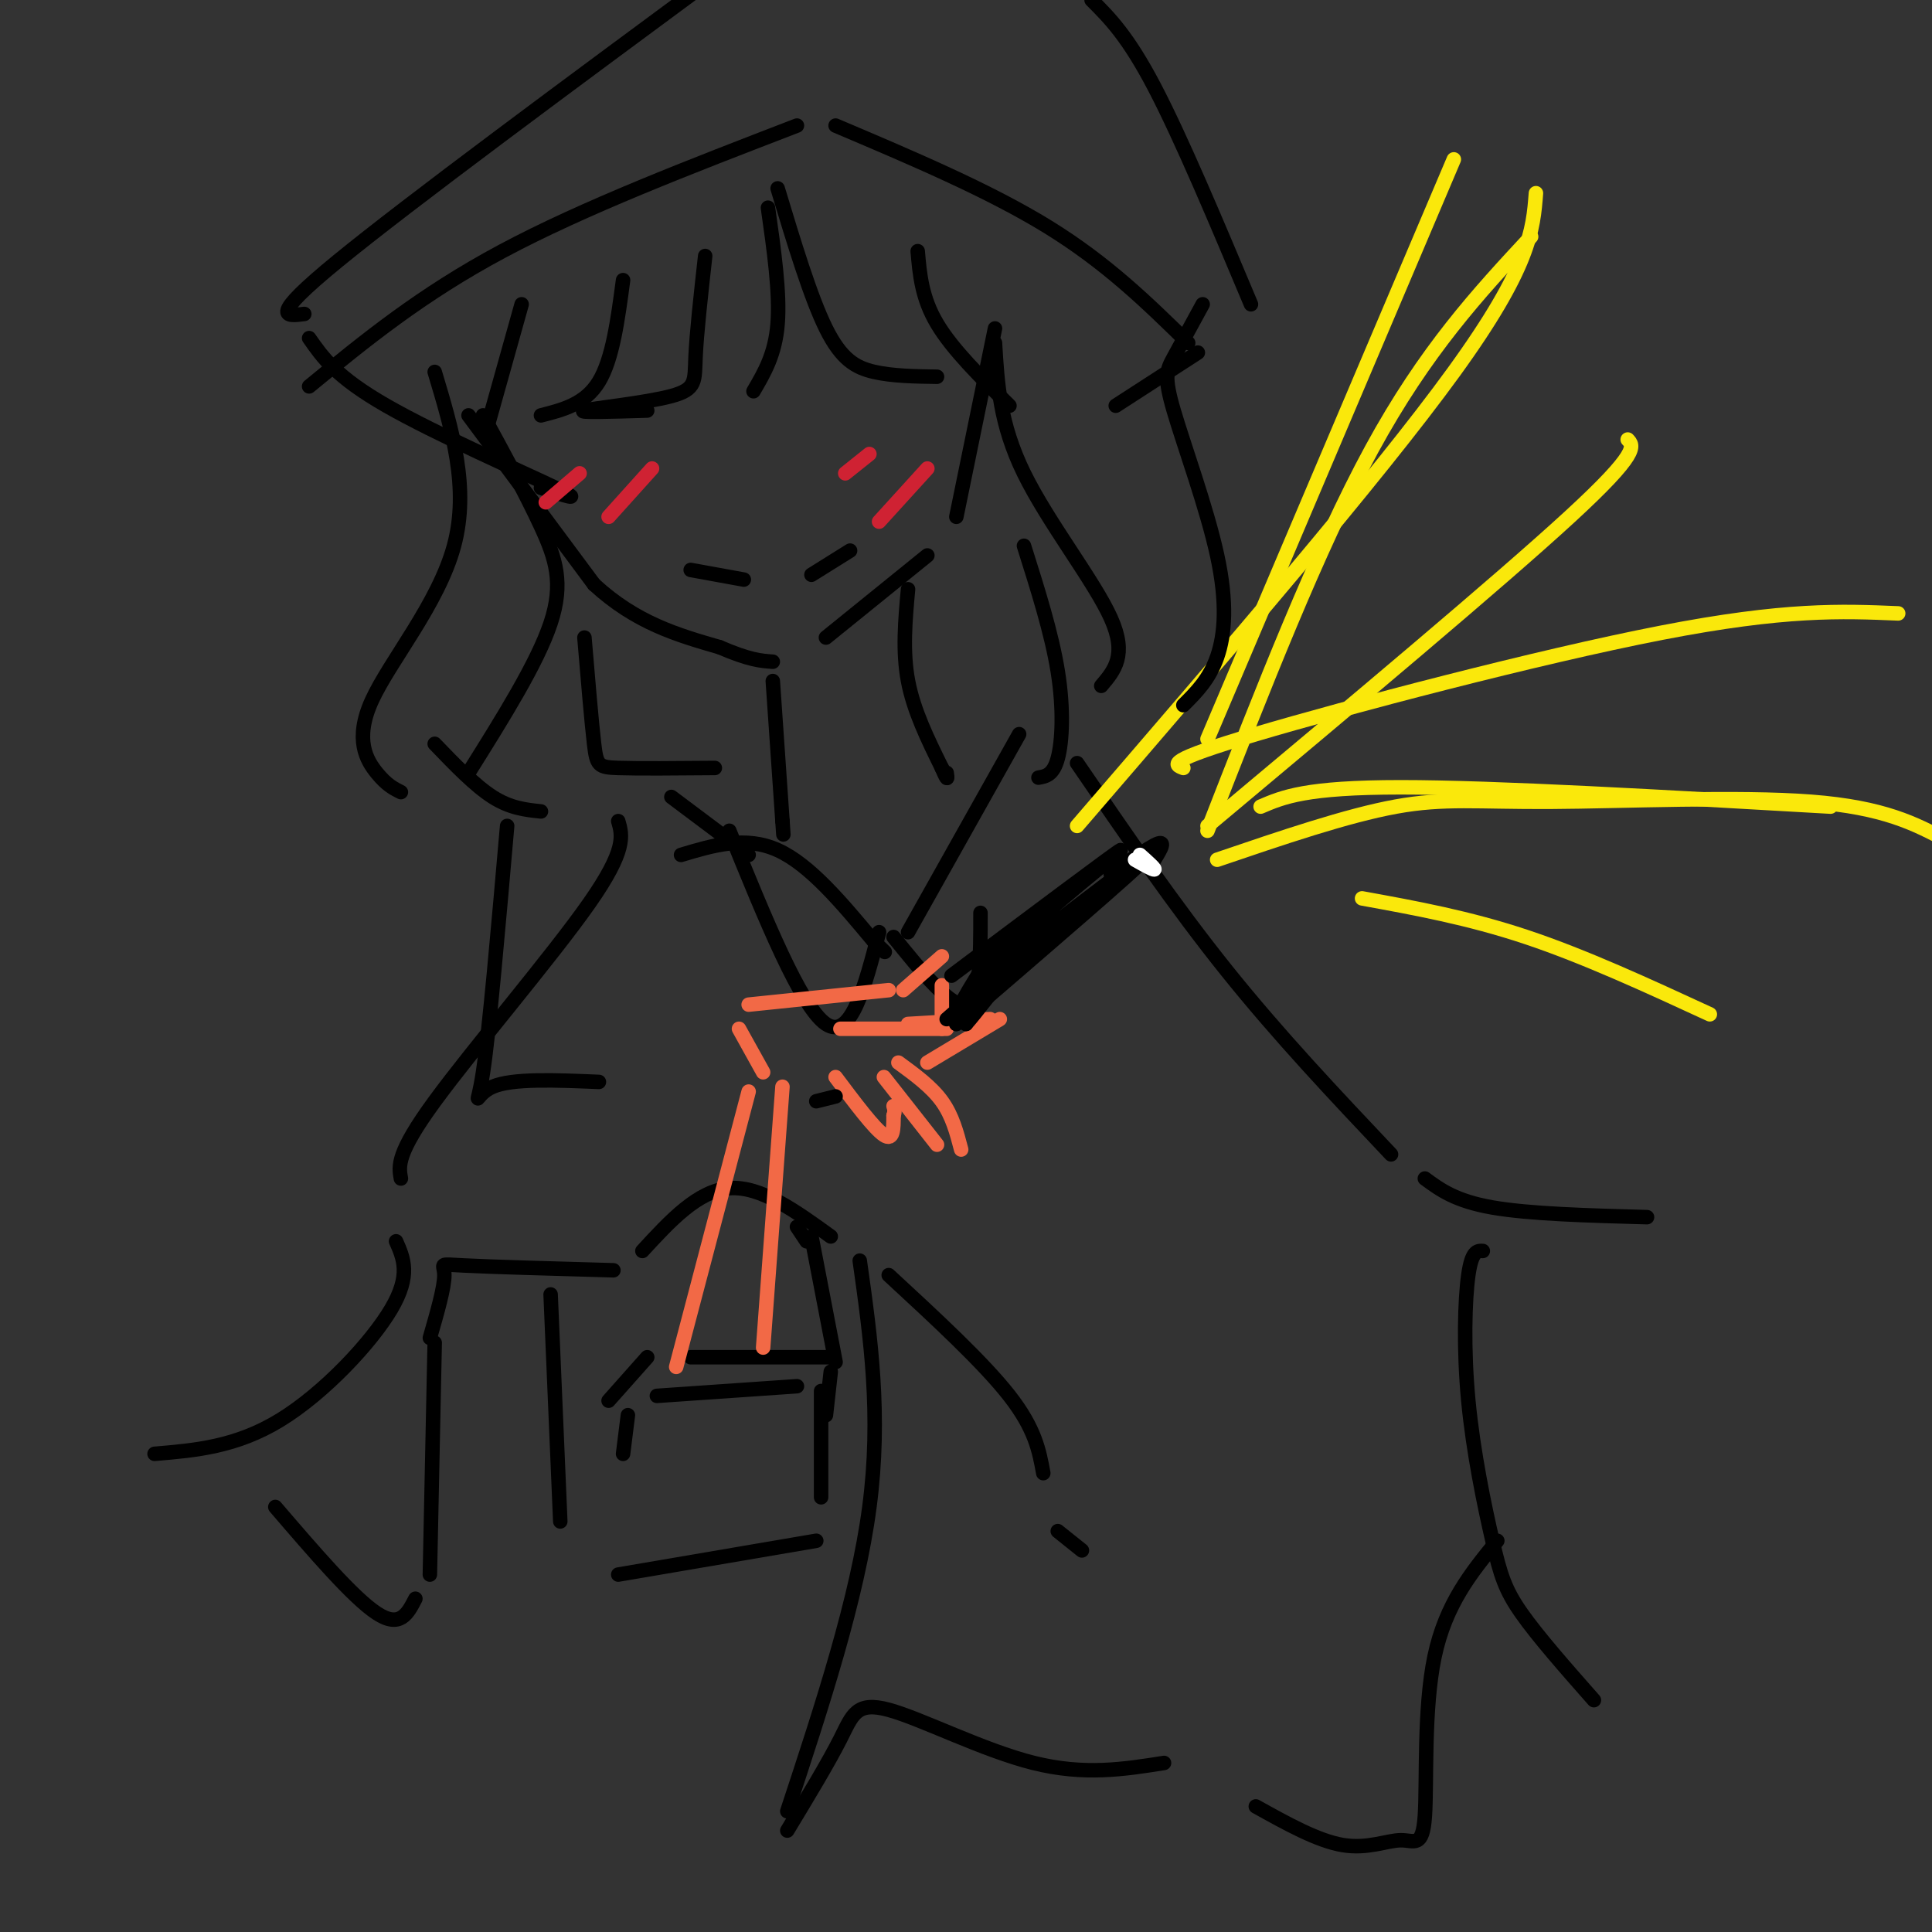 <svg viewBox='0 0 400 400' version='1.1' xmlns='http://www.w3.org/2000/svg' xmlns:xlink='http://www.w3.org/1999/xlink'><rect x="0" y="0" width="400" height="400" fill="#333333" stroke="none"/><g fill='none' stroke='#000000' stroke-width='3' stroke-linecap='round' stroke-linejoin='round'><path d='M97,86c0.000,0.000 26.000,35.000 26,35'/><path d='M123,121c8.667,8.000 17.333,10.500 26,13'/><path d='M149,134c6.167,2.667 8.583,2.833 11,3'/><path d='M206,68c0.000,0.000 -8.000,39.000 -8,39'/><path d='M192,115c0.000,0.000 -21.000,17.000 -21,17'/><path d='M188,122c-0.583,6.417 -1.167,12.833 0,19c1.167,6.167 4.083,12.083 7,18'/><path d='M195,159c1.333,3.167 1.167,2.083 1,1'/><path d='M160,141c0.000,0.000 2.000,29.000 2,29'/><path d='M162,170c0.333,4.833 0.167,2.417 0,0'/><path d='M155,177c0.000,0.000 -16.000,-12.000 -16,-12'/><path d='M141,177c6.667,-2.000 13.333,-4.000 20,-1c6.667,3.000 13.333,11.000 20,19'/><path d='M181,195c3.500,3.333 2.250,2.167 1,1'/><path d='M188,193c0.000,0.000 23.000,-41.000 23,-41'/><path d='M223,158c10.083,14.750 20.167,29.500 31,43c10.833,13.500 22.417,25.750 34,38'/><path d='M128,170c0.867,2.978 1.733,5.956 -6,17c-7.733,11.044 -24.067,30.156 -32,41c-7.933,10.844 -7.467,13.422 -7,16'/><path d='M89,277c1.511,-5.244 3.022,-10.489 3,-13c-0.022,-2.511 -1.578,-2.289 4,-2c5.578,0.289 18.289,0.644 31,1'/><path d='M133,259c5.750,-6.250 11.500,-12.500 18,-13c6.500,-0.500 13.750,4.750 21,10'/><path d='M184,264c9.833,9.083 19.667,18.167 25,25c5.333,6.833 6.167,11.417 7,16'/><path d='M219,317c0.000,0.000 5.000,4.000 5,4'/><path d='M82,257c1.556,3.511 3.111,7.022 -1,14c-4.111,6.978 -13.889,17.422 -23,23c-9.111,5.578 -17.556,6.289 -26,7'/><path d='M57,312c8.083,9.417 16.167,18.833 21,22c4.833,3.167 6.417,0.083 8,-3'/><path d='M90,278c0.000,0.000 -1.000,48.000 -1,48'/><path d='M114,268c0.000,0.000 2.000,47.000 2,47'/><path d='M128,326c0.000,0.000 41.000,-7.000 41,-7'/><path d='M170,310c0.000,0.000 0.000,-22.000 0,-22'/><path d='M165,287c0.000,0.000 -29.000,2.000 -29,2'/><path d='M130,293c0.000,0.000 -1.000,8.000 -1,8'/><path d='M126,290c0.000,0.000 8.000,-9.000 8,-9'/><path d='M143,281c0.000,0.000 29.000,0.000 29,0'/><path d='M172,284c0.000,0.000 -1.000,9.000 -1,9'/><path d='M165,254c0.000,0.000 2.000,3.000 2,3'/><path d='M168,256c0.000,0.000 5.000,26.000 5,26'/><path d='M178,261c2.250,16.000 4.500,32.000 2,51c-2.500,19.000 -9.750,41.000 -17,63'/><path d='M163,379c4.250,-7.024 8.500,-14.048 11,-19c2.500,-4.952 3.250,-7.833 10,-6c6.750,1.833 19.500,8.381 30,11c10.500,2.619 18.750,1.310 27,0'/><path d='M260,374c6.405,3.568 12.810,7.136 18,8c5.190,0.864 9.164,-0.974 12,-1c2.836,-0.026 4.533,1.762 5,-5c0.467,-6.762 -0.295,-22.075 2,-33c2.295,-10.925 7.648,-17.463 13,-24'/><path d='M295,244c3.167,2.333 6.333,4.667 14,6c7.667,1.333 19.833,1.667 32,2'/><path d='M307,259c-1.140,-0.043 -2.281,-0.086 -3,5c-0.719,5.086 -1.018,15.301 0,26c1.018,10.699 3.351,21.880 5,29c1.649,7.120 2.614,10.177 6,15c3.386,4.823 9.193,11.411 15,18'/><path d='M151,172c7.417,18.250 14.833,36.500 20,40c5.167,3.500 8.083,-7.750 11,-19'/><path d='M185,194c6.000,7.417 12.000,14.833 15,14c3.000,-0.833 3.000,-9.917 3,-19'/></g>
<g fill='none' stroke='#f26946' stroke-width='3' stroke-linecap='round' stroke-linejoin='round'><path d='M140,283c0.000,0.000 15.000,-57.000 15,-57'/><path d='M158,279c0.000,0.000 4.000,-54.000 4,-54'/><path d='M158,222c0.000,0.000 -5.000,-9.000 -5,-9'/><path d='M155,208c0.000,0.000 29.000,-3.000 29,-3'/><path d='M187,205c0.000,0.000 8.000,-7.000 8,-7'/><path d='M195,204c0.000,0.000 0.000,9.000 0,9'/><path d='M174,213c0.000,0.000 22.000,0.000 22,0'/><path d='M186,220c3.417,2.500 6.833,5.000 9,8c2.167,3.000 3.083,6.500 4,10'/><path d='M183,223c0.000,0.000 11.000,14.000 11,14'/><path d='M173,223c4.000,5.333 8.000,10.667 10,12c2.000,1.333 2.000,-1.333 2,-4'/><path d='M185,231c0.333,-1.000 0.167,-1.500 0,-2'/><path d='M188,212c0.000,0.000 17.000,-1.000 17,-1'/><path d='M207,211c0.000,0.000 -15.000,9.000 -15,9'/></g>
<g fill='none' stroke='#000000' stroke-width='3' stroke-linecap='round' stroke-linejoin='round'><path d='M196,211c0.000,0.000 23.000,-20.000 23,-20'/><path d='M197,202c17.133,-12.844 34.267,-25.689 35,-26c0.733,-0.311 -14.933,11.911 -23,20c-8.067,8.089 -8.533,12.044 -9,16'/><path d='M200,212c3.714,-4.155 17.500,-22.542 18,-24c0.500,-1.458 -12.286,14.012 -17,19c-4.714,4.988 -1.357,-0.506 2,-6'/><path d='M203,201c1.378,-2.044 3.822,-4.156 4,-4c0.178,0.156 -1.911,2.578 -4,5'/><path d='M169,228c0.000,0.000 4.000,-1.000 4,-1'/><path d='M216,193c12.500,-9.583 25.000,-19.167 22,-16c-3.000,3.167 -21.500,19.083 -40,35'/><path d='M198,212c-0.667,0.333 17.667,-16.333 36,-33'/><path d='M234,179c4.131,-4.262 -3.542,1.583 -4,2c-0.458,0.417 6.298,-4.595 9,-6c2.702,-1.405 1.351,0.798 0,3'/></g>
<g fill='none' stroke='#ffffff' stroke-width='3' stroke-linecap='round' stroke-linejoin='round'><path d='M236,177c1.583,1.417 3.167,2.833 3,3c-0.167,0.167 -2.083,-0.917 -4,-2'/></g>
<g fill='none' stroke='#fae80b' stroke-width='3' stroke-linecap='round' stroke-linejoin='round'><path d='M252,178c13.458,-4.583 26.917,-9.167 37,-11c10.083,-1.833 16.792,-0.917 32,-1c15.208,-0.083 38.917,-1.167 54,0c15.083,1.167 21.542,4.583 28,8'/><path d='M250,171c30.250,-25.333 60.500,-50.667 75,-64c14.500,-13.333 13.250,-14.667 12,-16'/><path d='M223,171c31.083,-36.083 62.167,-72.167 78,-94c15.833,-21.833 16.417,-29.417 17,-37'/><path d='M245,159c-1.911,-0.711 -3.822,-1.422 15,-7c18.822,-5.578 58.378,-16.022 84,-21c25.622,-4.978 37.311,-4.489 49,-4'/><path d='M250,172c11.417,-29.250 22.833,-58.500 34,-79c11.167,-20.500 22.083,-32.250 33,-44'/><path d='M250,153c0.000,0.000 51.000,-120.000 51,-120'/><path d='M261,167c4.667,-2.000 9.333,-4.000 29,-4c19.667,0.000 54.333,2.000 89,4'/><path d='M282,186c11.000,2.000 22.000,4.000 34,8c12.000,4.000 25.000,10.000 38,16'/></g>
<g fill='none' stroke='#000000' stroke-width='3' stroke-linecap='round' stroke-linejoin='round'><path d='M159,43c1.250,8.833 2.500,17.667 2,24c-0.500,6.333 -2.750,10.167 -5,14'/><path d='M146,53c-0.893,8.060 -1.786,16.119 -2,21c-0.214,4.881 0.250,6.583 -5,8c-5.250,1.417 -16.214,2.548 -18,3c-1.786,0.452 5.607,0.226 13,0'/><path d='M129,58c-1.083,8.167 -2.167,16.333 -5,21c-2.833,4.667 -7.417,5.833 -12,7'/><path d='M108,63c0.000,0.000 -7.000,25.000 -7,25'/><path d='M161,39c3.400,11.267 6.800,22.533 10,29c3.200,6.467 6.200,8.133 10,9c3.800,0.867 8.400,0.933 13,1'/><path d='M190,52c0.417,4.833 0.833,9.667 4,15c3.167,5.333 9.083,11.167 15,17'/><path d='M100,86c4.467,8.178 8.933,16.356 12,23c3.067,6.644 4.733,11.756 2,20c-2.733,8.244 -9.867,19.622 -17,31'/><path d='M105,171c-1.844,21.178 -3.689,42.356 -5,51c-1.311,8.644 -2.089,4.756 2,3c4.089,-1.756 13.044,-1.378 22,-1'/><path d='M206,71c0.489,8.378 0.978,16.756 6,27c5.022,10.244 14.578,22.356 18,30c3.422,7.644 0.711,10.822 -2,14'/><path d='M64,80c11.583,-9.500 23.167,-19.000 40,-28c16.833,-9.000 38.917,-17.500 61,-26'/><path d='M173,26c15.917,6.750 31.833,13.500 44,21c12.167,7.500 20.583,15.750 29,24'/><path d='M248,73c0.000,0.000 -17.000,11.000 -17,11'/><path d='M64,70c2.800,4.022 5.600,8.044 16,14c10.400,5.956 28.400,13.844 35,17c6.600,3.156 1.800,1.578 -3,0'/><path d='M90,77c3.613,12.018 7.226,24.036 4,36c-3.226,11.964 -13.292,23.875 -17,32c-3.708,8.125 -1.060,12.464 1,15c2.060,2.536 3.530,3.268 5,4'/><path d='M90,154c4.167,4.333 8.333,8.667 12,11c3.667,2.333 6.833,2.667 10,3'/><path d='M249,63c-2.274,4.161 -4.549,8.322 -6,11c-1.451,2.678 -2.080,3.872 0,11c2.080,7.128 6.868,20.188 9,30c2.132,9.812 1.609,16.375 0,21c-1.609,4.625 -4.305,7.313 -7,10'/><path d='M121,132c0.733,8.733 1.467,17.467 2,22c0.533,4.533 0.867,4.867 5,5c4.133,0.133 12.067,0.067 20,0'/><path d='M63,65c-3.833,0.500 -7.667,1.000 7,-11c14.667,-12.000 47.833,-36.500 81,-61'/><path d='M226,0c3.750,3.750 7.500,7.500 13,18c5.500,10.500 12.750,27.750 20,45'/><path d='M212,113c2.867,9.067 5.733,18.133 7,26c1.267,7.867 0.933,14.533 0,18c-0.933,3.467 -2.467,3.733 -4,4'/><path d='M143,118c0.000,0.000 11.000,2.000 11,2'/><path d='M168,119c0.000,0.000 8.000,-5.000 8,-5'/></g>
<g fill='none' stroke='#cf2233' stroke-width='3' stroke-linecap='round' stroke-linejoin='round'><path d='M175,98c0.000,0.000 5.000,-4.000 5,-4'/><path d='M182,108c0.000,0.000 10.000,-11.000 10,-11'/><path d='M135,97c0.000,0.000 -9.000,10.000 -9,10'/><path d='M120,98c0.000,0.000 -7.000,6.000 -7,6'/></g>
</svg>